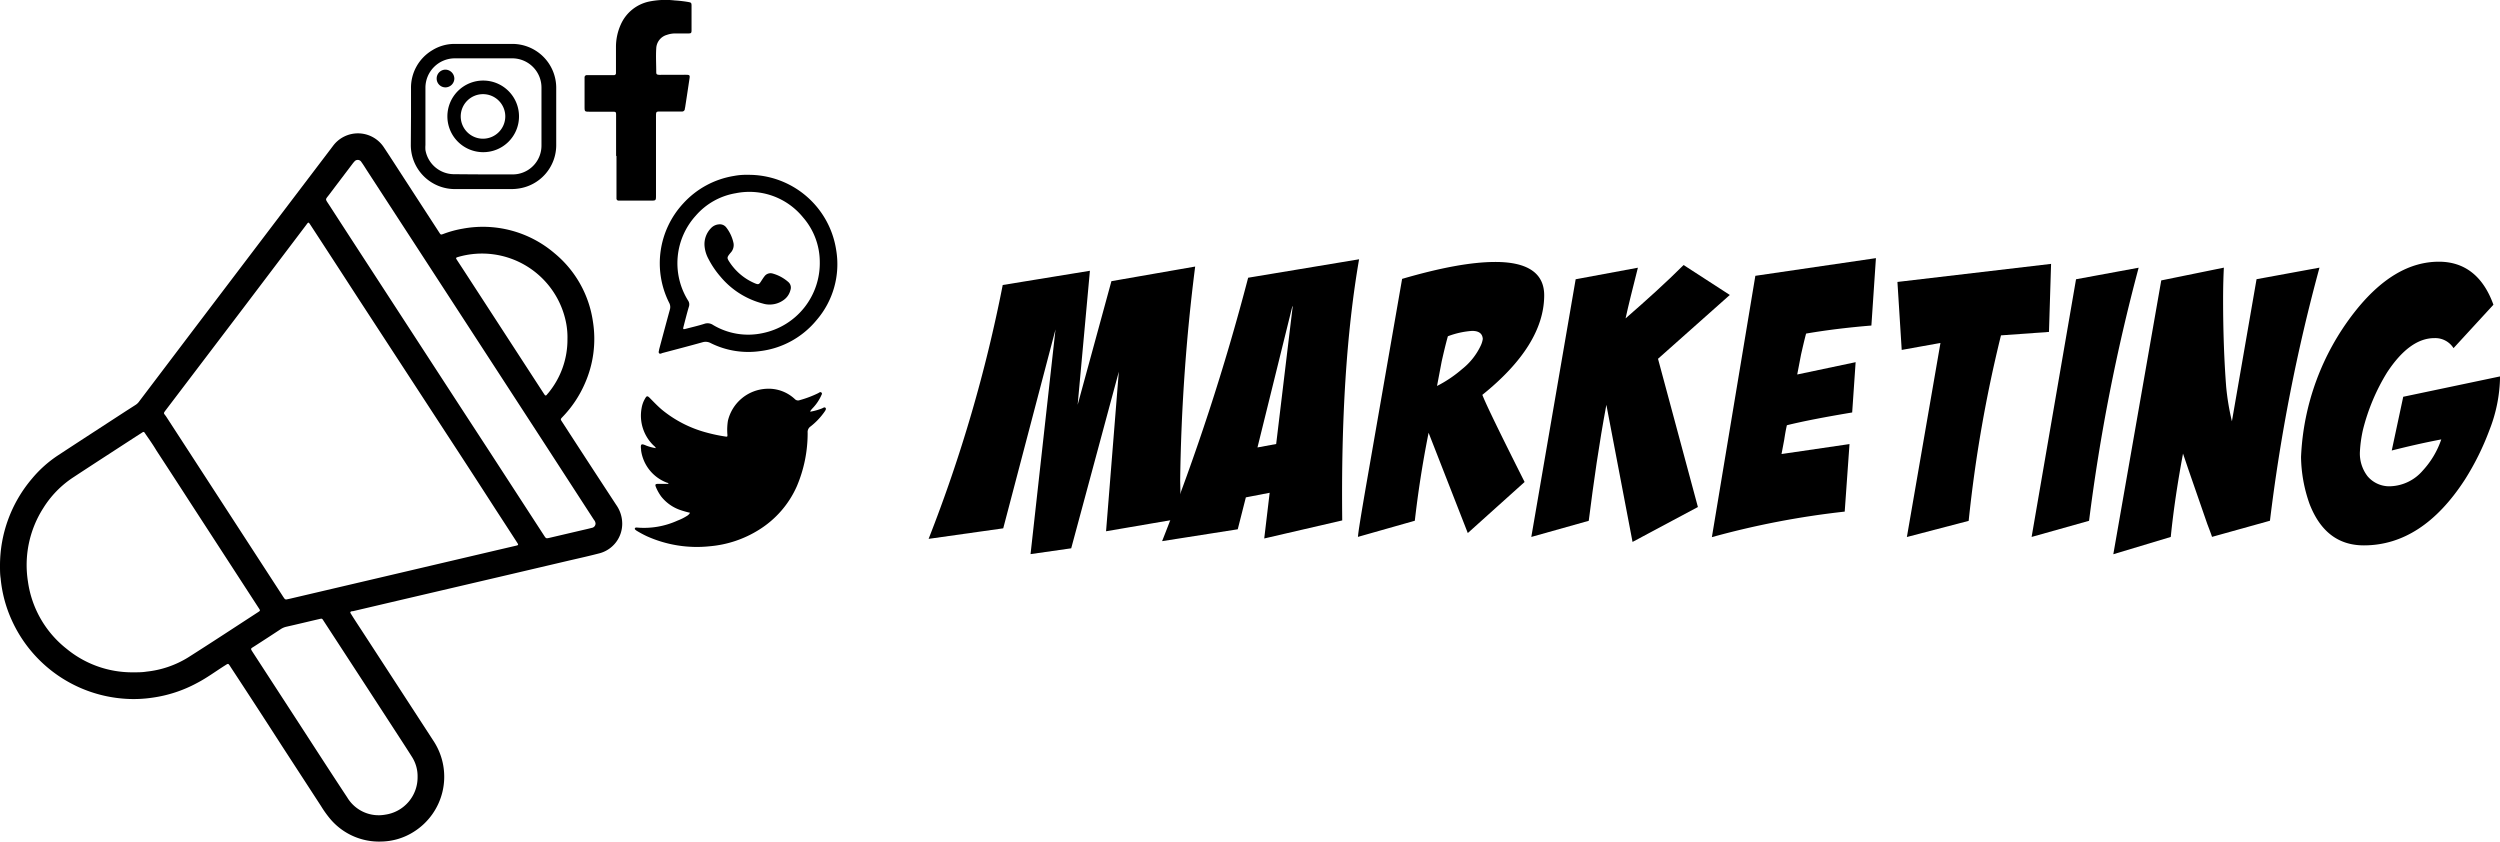 <svg xmlns="http://www.w3.org/2000/svg" viewBox="0 0 391.66 131.87"><g id="Layer_2" data-name="Layer 2"><g id="Layer_1-2" data-name="Layer 1"><path d="M0,88.64A21,21,0,0,1,5,75a18.6,18.6,0,0,1,4.1-3.67c3.53-2.32,7.07-4.61,10.6-6.91l1.56-1a2,2,0,0,0,.58-.58l8.33-11,13-17.13,9-11.85a4.86,4.86,0,0,1,7.94.18c1.06,1.59,2.09,3.2,3.13,4.8l5.09,7.84.48.74c.24.37.24.38.65.23a16.35,16.35,0,0,1,3-.82,17.27,17.27,0,0,1,14.43,3.86,17,17,0,0,1,6,10.69,17.24,17.24,0,0,1-1.28,9.74,17.64,17.64,0,0,1-3.49,5.21c-.33.35-.33.35-.05.77q2.59,4,5.2,8l3.27,5a5.11,5.11,0,0,1,.94,2.9A4.79,4.79,0,0,1,94,86.66c-1.6.42-3.21.78-4.82,1.15L79,90.2,62.24,94.12,55.3,95.75l-.15,0c-.3.09-.34.15-.16.43.62,1,1.25,1.94,1.88,2.91q5.57,8.56,11.15,17.15a10.19,10.19,0,0,1-3.21,14.08,9.79,9.79,0,0,1-5.08,1.52,10,10,0,0,1-8-3.55,16.75,16.75,0,0,1-1.43-2L44.26,117q-4-6.22-8.08-12.43l-.14-.22c-.28-.42-.28-.42-.71-.15-1.49.93-2.91,2-4.46,2.8a20.66,20.66,0,0,1-7,2.3,19.78,19.78,0,0,1-4.28.17A21,21,0,0,1,1.82,97.11,20.3,20.3,0,0,1,.1,90.6C0,90,0,89.3,0,88.64Zm44.88,5.27.53-.11,12.37-2.9,20.15-4.73,3-.7c.27-.07.29-.12.16-.35l-.14-.22q-1.64-2.54-3.29-5.07-3.86-6-7.73-11.91L56.15,46.79Q52.4,41,48.66,35.27c-.35-.53-.33-.51-.71,0l-9.6,12.68L26,64.21c-.44.58-.38.49,0,1l3.54,5.45L44.26,93.33c.09.15.19.29.29.43A.34.34,0,0,0,44.88,93.91ZM20.69,105.33c.92,0,1.59,0,2.26-.11a15.43,15.43,0,0,0,6.5-2.21c3.69-2.34,7.34-4.74,11-7.12.35-.23.34-.24.07-.65L29.64,78.48q-2.55-3.95-5.12-7.88C24,69.72,23.38,68.84,22.8,68c-.26-.41-.27-.41-.66-.15l-.83.53c-3.26,2.12-6.53,4.23-9.78,6.37A15.62,15.62,0,0,0,6.78,79.6a16.56,16.56,0,0,0-2.4,11.52,16.26,16.26,0,0,0,6.06,10.53A16.16,16.16,0,0,0,20.69,105.33ZM93.3,82a1,1,0,0,0-.25-.56L85.37,69.59,77.63,57.68,63.89,36.55l-6.42-9.87c-.28-.44-.55-.88-.85-1.29a.66.66,0,0,0-1.1-.08,3.58,3.58,0,0,0-.3.36c-1.18,1.56-2.37,3.12-3.55,4.69-.74,1-.79.69-.07,1.8q3.3,5.1,6.61,10.18Q65.14,53,72.06,63.64l4.74,7.27q4.22,6.5,8.44,13c.31.47.31.47.88.34l4.78-1.12c.6-.14,1.2-.27,1.8-.43A.69.69,0,0,0,93.3,82ZM65.42,121.71a5.61,5.61,0,0,0-.91-3.18c-.63-1-1.28-2-1.93-3l-4.95-7.62L50.7,97.27c-.24-.39-.25-.39-.71-.28-1.73.4-3.45.82-5.18,1.21a2.63,2.63,0,0,0-.84.37q-2,1.32-4.07,2.65c-.69.45-.71.32-.23,1.07l5.49,8.45c3.08,4.73,6.13,9.48,9.24,14.19a5.74,5.74,0,0,0,5.94,2.7A5.9,5.9,0,0,0,65.42,121.71ZM88.9,53.12a11.92,11.92,0,0,0-.17-2.31,13.42,13.42,0,0,0-17-10.54c-.32.1-.34.15-.16.43l1.08,1.65q6.23,9.59,12.46,19.18l.2.3c.12.18.25.16.37,0s.11-.14.17-.2A13.13,13.13,0,0,0,88.9,53.12Z"/><path d="M126.93,64.5a9.46,9.46,0,0,0,1.83-.51c.18-.07.41-.27.57-.09s-.05.45-.18.64A10.62,10.62,0,0,1,127,66.8a1.06,1.06,0,0,0-.47,1,21.22,21.22,0,0,1-1.7,8.39A15.31,15.31,0,0,1,118.9,83a17.24,17.24,0,0,1-7.71,2.58A19.11,19.11,0,0,1,101.32,84a16.82,16.82,0,0,1-1.51-.81,1.46,1.46,0,0,1-.28-.21.18.18,0,0,1-.06-.23.21.21,0,0,1,.17-.1h.16a12.69,12.69,0,0,0,6.34-1.09,8.05,8.05,0,0,0,1.47-.73,1.24,1.24,0,0,0,.49-.5,13.76,13.76,0,0,1-1.41-.39,6.54,6.54,0,0,1-3.1-2.15,7.21,7.21,0,0,1-.81-1.43c-.19-.46-.13-.55.35-.56h1.59c0-.16-.19-.16-.28-.2a6.34,6.34,0,0,1-4-5,.77.77,0,0,1,0-.15c-.12-.89,0-1,.78-.65a7.08,7.08,0,0,0,1.54.41,1.48,1.48,0,0,0-.38-.43,6.5,6.5,0,0,1-1.86-5.86,4.25,4.25,0,0,1,.5-1.41c.29-.53.4-.55.82-.12.6.61,1.19,1.23,1.85,1.79a18.5,18.5,0,0,0,6.83,3.54,25.63,25.63,0,0,0,3.13.67c.31.05.32,0,.31-.27a9.08,9.08,0,0,1,.08-2.21,6.52,6.52,0,0,1,6-5,6,6,0,0,1,4.49,1.62.7.7,0,0,0,.75.16,16.5,16.5,0,0,0,2.89-1.09c.16-.08.34-.27.52-.1s0,.36-.06.53A7.08,7.08,0,0,1,127.26,64C127.15,64.15,127,64.24,126.93,64.5Z"/><path d="M96.52,24.43V18.12c0-.59,0-.62-.61-.62H92.4c-.8,0-.82,0-.82-.8V12.57c0-.14,0-.28,0-.42a.35.35,0,0,1,.39-.38c.22,0,.44,0,.67,0h3.51a.31.31,0,0,0,.35-.35c0-.14,0-.27,0-.41,0-1.22,0-2.45,0-3.67a8.53,8.53,0,0,1,.76-3.51A6.27,6.27,0,0,1,101.71.24a12.85,12.85,0,0,1,4-.17,19.39,19.39,0,0,1,2.15.25c.41.08.47.12.48.53,0,1.29,0,2.59,0,3.88,0,.45-.07.51-.51.51h-2.07a3.94,3.94,0,0,0-1.27.22,2.29,2.29,0,0,0-1.68,2.13c-.08,1.23,0,2.47,0,3.71,0,.33.09.39.4.42a2.84,2.84,0,0,0,.41,0H107a5.43,5.43,0,0,1,.57,0c.48,0,.53.11.45.59-.22,1.49-.45,3-.68,4.49a2.21,2.21,0,0,0-.05.25.43.43,0,0,1-.49.42h-3.41c-.57,0-.61.05-.62.63v12.5c0,.82,0,.83-.84.83h-5a.33.33,0,0,1-.35-.36V24.43Z"/><path d="M117.17,27.39A13.86,13.86,0,0,1,131,39.17a13.41,13.41,0,0,1-3.09,11A13.57,13.57,0,0,1,119.13,55a13.19,13.19,0,0,1-7.79-1.25,1.68,1.68,0,0,0-1.28-.13c-2.07.58-4.15,1.12-6.23,1.67-.19.05-.42.22-.57.05s0-.39,0-.59c.56-2.08,1.11-4.16,1.68-6.23a1.39,1.39,0,0,0-.11-1.09,13.79,13.79,0,0,1,2.21-15.56A13.72,13.72,0,0,1,115,27.56,10.19,10.19,0,0,1,117.17,27.39ZM128.43,41a10.67,10.67,0,0,0-2.61-6.93,10.83,10.83,0,0,0-10.55-3.8A10.59,10.59,0,0,0,109,33.79a11.08,11.08,0,0,0-1.22,13.27,1.08,1.08,0,0,1,.14,1c-.3,1-.57,2.09-.84,3.13-.1.39-.06.43.33.33,1-.26,2-.49,2.94-.79a1.53,1.53,0,0,1,1.36.18,10.72,10.72,0,0,0,7.81,1.27A11.19,11.19,0,0,0,128.43,41Z"/><path d="M64.39,18.22c0-1.45,0-2.89,0-4.34a6.82,6.82,0,0,1,3.32-6,6.6,6.6,0,0,1,3.58-1c3,0,6,0,8.94,0a6.88,6.88,0,0,1,6.91,7c0,2.92,0,5.85,0,8.78a6.87,6.87,0,0,1-6,6.89,7,7,0,0,1-.92.07H71.36a6.9,6.9,0,0,1-7-6.95Zm11.35,9.1h4.45a4.39,4.39,0,0,0,1-.08,4.51,4.51,0,0,0,3.64-4.42c0-3.05,0-6.09,0-9.14a4.58,4.58,0,0,0-4.59-4.54c-3,0-6,0-9,0a4.61,4.61,0,0,0-4.59,4.59c0,3,0,6,0,9a4.9,4.9,0,0,0,0,.77,4.56,4.56,0,0,0,4.51,3.79C72.75,27.3,74.25,27.32,75.74,27.32Z"/><path d="M120.47,47.71a3.35,3.35,0,0,1-.94-.15,12.86,12.86,0,0,1-6.65-4.21A14,14,0,0,1,111,40.58a5.15,5.15,0,0,1-.61-1.91,3.59,3.59,0,0,1,1-2.93,1.89,1.89,0,0,1,1.22-.59,1.26,1.26,0,0,1,1.15.46,6,6,0,0,1,1.16,2.5,1.76,1.76,0,0,1-.49,1.52c-.58.72-.58.76-.08,1.52a8.89,8.89,0,0,0,3.88,3.22c.57.24.68.21,1-.3.17-.25.33-.52.52-.76a1.18,1.18,0,0,1,1.29-.46,6.27,6.27,0,0,1,2.47,1.34,1.15,1.15,0,0,1,.33,1.23A2.7,2.7,0,0,1,122.77,47,3.71,3.71,0,0,1,120.47,47.71Z"/><path d="M75.63,23.84a5.61,5.61,0,1,1,5.68-5.59A5.6,5.6,0,0,1,75.63,23.84Zm3.53-5.6a3.49,3.49,0,1,0-3.48,3.49A3.5,3.5,0,0,0,79.16,18.24Z"/><path d="M68.41,12.28a1.39,1.39,0,0,1,1.39-1.37,1.43,1.43,0,0,1,1.38,1.39,1.41,1.41,0,0,1-1.43,1.39A1.38,1.38,0,0,1,68.41,12.28Z"/><path d="M145.48,84.42a229.47,229.47,0,0,0,11.61-39.77l13.66-2.23-1.92,21,5.29-19.37,13.12-2.29a294.81,294.81,0,0,0-2.35,33.57c.06,2,.06,3.91.06,5.9l-11.67,2,2-25-7.46,27.67-6.37.91,3.91-35.2-8.19,31.16Z"/><path d="M182.06,84.78a356.73,356.73,0,0,0,13.48-41.27l17.38-2.89c-2,11.55-2.82,25.21-2.64,40.91l-12.22,2.83.85-7.16-3.73.72-1.27,5Zm17.87-15.22L202.52,48h-.06L197,70.1Z"/><path d="M219.66,43.69c6-1.75,10.83-2.65,14.62-2.65,5.11,0,7.7,1.8,7.64,5.35-.06,5.12-3.25,10.29-9.69,15.47.55,1.44,2.77,6,6.62,13.65l-8.9,8-6.14-15.71c-1,5-1.68,9.57-2.16,13.78l-8.91,2.53c.06-.84.48-3.37,1.2-7.58Zm6.2,12.93-.73,3.85a19.55,19.55,0,0,0,3.92-2.64A10.26,10.26,0,0,0,232,54.1a3.65,3.65,0,0,0,.3-1c-.06-.84-.6-1.26-1.68-1.26a13.26,13.26,0,0,0-3.79.84C226.46,54,226.16,55.3,225.86,56.62Z"/><path d="M246.85,43.75l9.75-1.81c-.84,3.31-1.51,6-1.93,7.94,3.31-2.88,6.38-5.65,9.09-8.36L271,46.21l-11.25,10L266,79.43,255.76,84.9l-4.1-21.48c-1.14,6.08-2,12.15-2.76,18.17l-9,2.53Z"/><path d="M282.16,55.54l-.6,3.13,9.15-1.93-.54,7.88c-4.39.73-7.76,1.39-10.23,2-.18.78-.3,1.5-.42,2.29l-.42,2.22,10.65-1.56L289,80.15a132.3,132.3,0,0,0-20.81,4L275,43.21l18.89-2.77L293.18,51c-3.67.3-7.1.72-10.23,1.26C282.65,53.37,282.41,54.46,282.16,55.54Z"/><path d="M321.33,41.34,321,52l-7.52.54a212.18,212.18,0,0,0-5.06,29.06l-9.68,2.53L304,53.73l-3.07.55-3,.54-.67-10.65Z"/><path d="M325.24,43.75l9.81-1.81a296.38,296.38,0,0,0-7.77,39.65l-9,2.53Z"/><path d="M338.59,43.93l9.81-2c-.06,1.15-.12,2.83-.12,5,0,5.17.18,9.74.48,13.65a38.88,38.88,0,0,0,.9,5.42l3.86-22.26,9.86-1.81a278.27,278.27,0,0,0-7.76,39.65l-9.08,2.53c0-.06-.24-.72-.73-2l-2.94-8.48L342,71.06c-.84,4.51-1.5,8.85-1.92,13.06l-9,2.71Z"/><path d="M361.82,78.94a22.84,22.84,0,0,1-1.33-7.34,39.53,39.53,0,0,1,8.36-22.68C373,43.63,377.4,41,382.09,41c4,0,6.92,2.23,8.54,6.74l-6.25,6.8a3.39,3.39,0,0,0-3-1.57c-2.59,0-5.06,1.81-7.4,5.36a31.82,31.82,0,0,0-3.79,9,20.27,20.27,0,0,0-.48,3.49,5.83,5.83,0,0,0,1.2,3.79,4.45,4.45,0,0,0,3.61,1.57,7,7,0,0,0,5.05-2.47,13.67,13.67,0,0,0,2.89-4.87c-2.83.54-5.41,1.14-7.76,1.74l1.8-8.42,15.17-3.19A23.66,23.66,0,0,1,390,67.39a41.58,41.58,0,0,1-3.85,7.76c-4.45,6.86-9.74,10.29-15.82,10.29C366.33,85.44,363.5,83.28,361.82,78.94Z"/></g></g></svg>